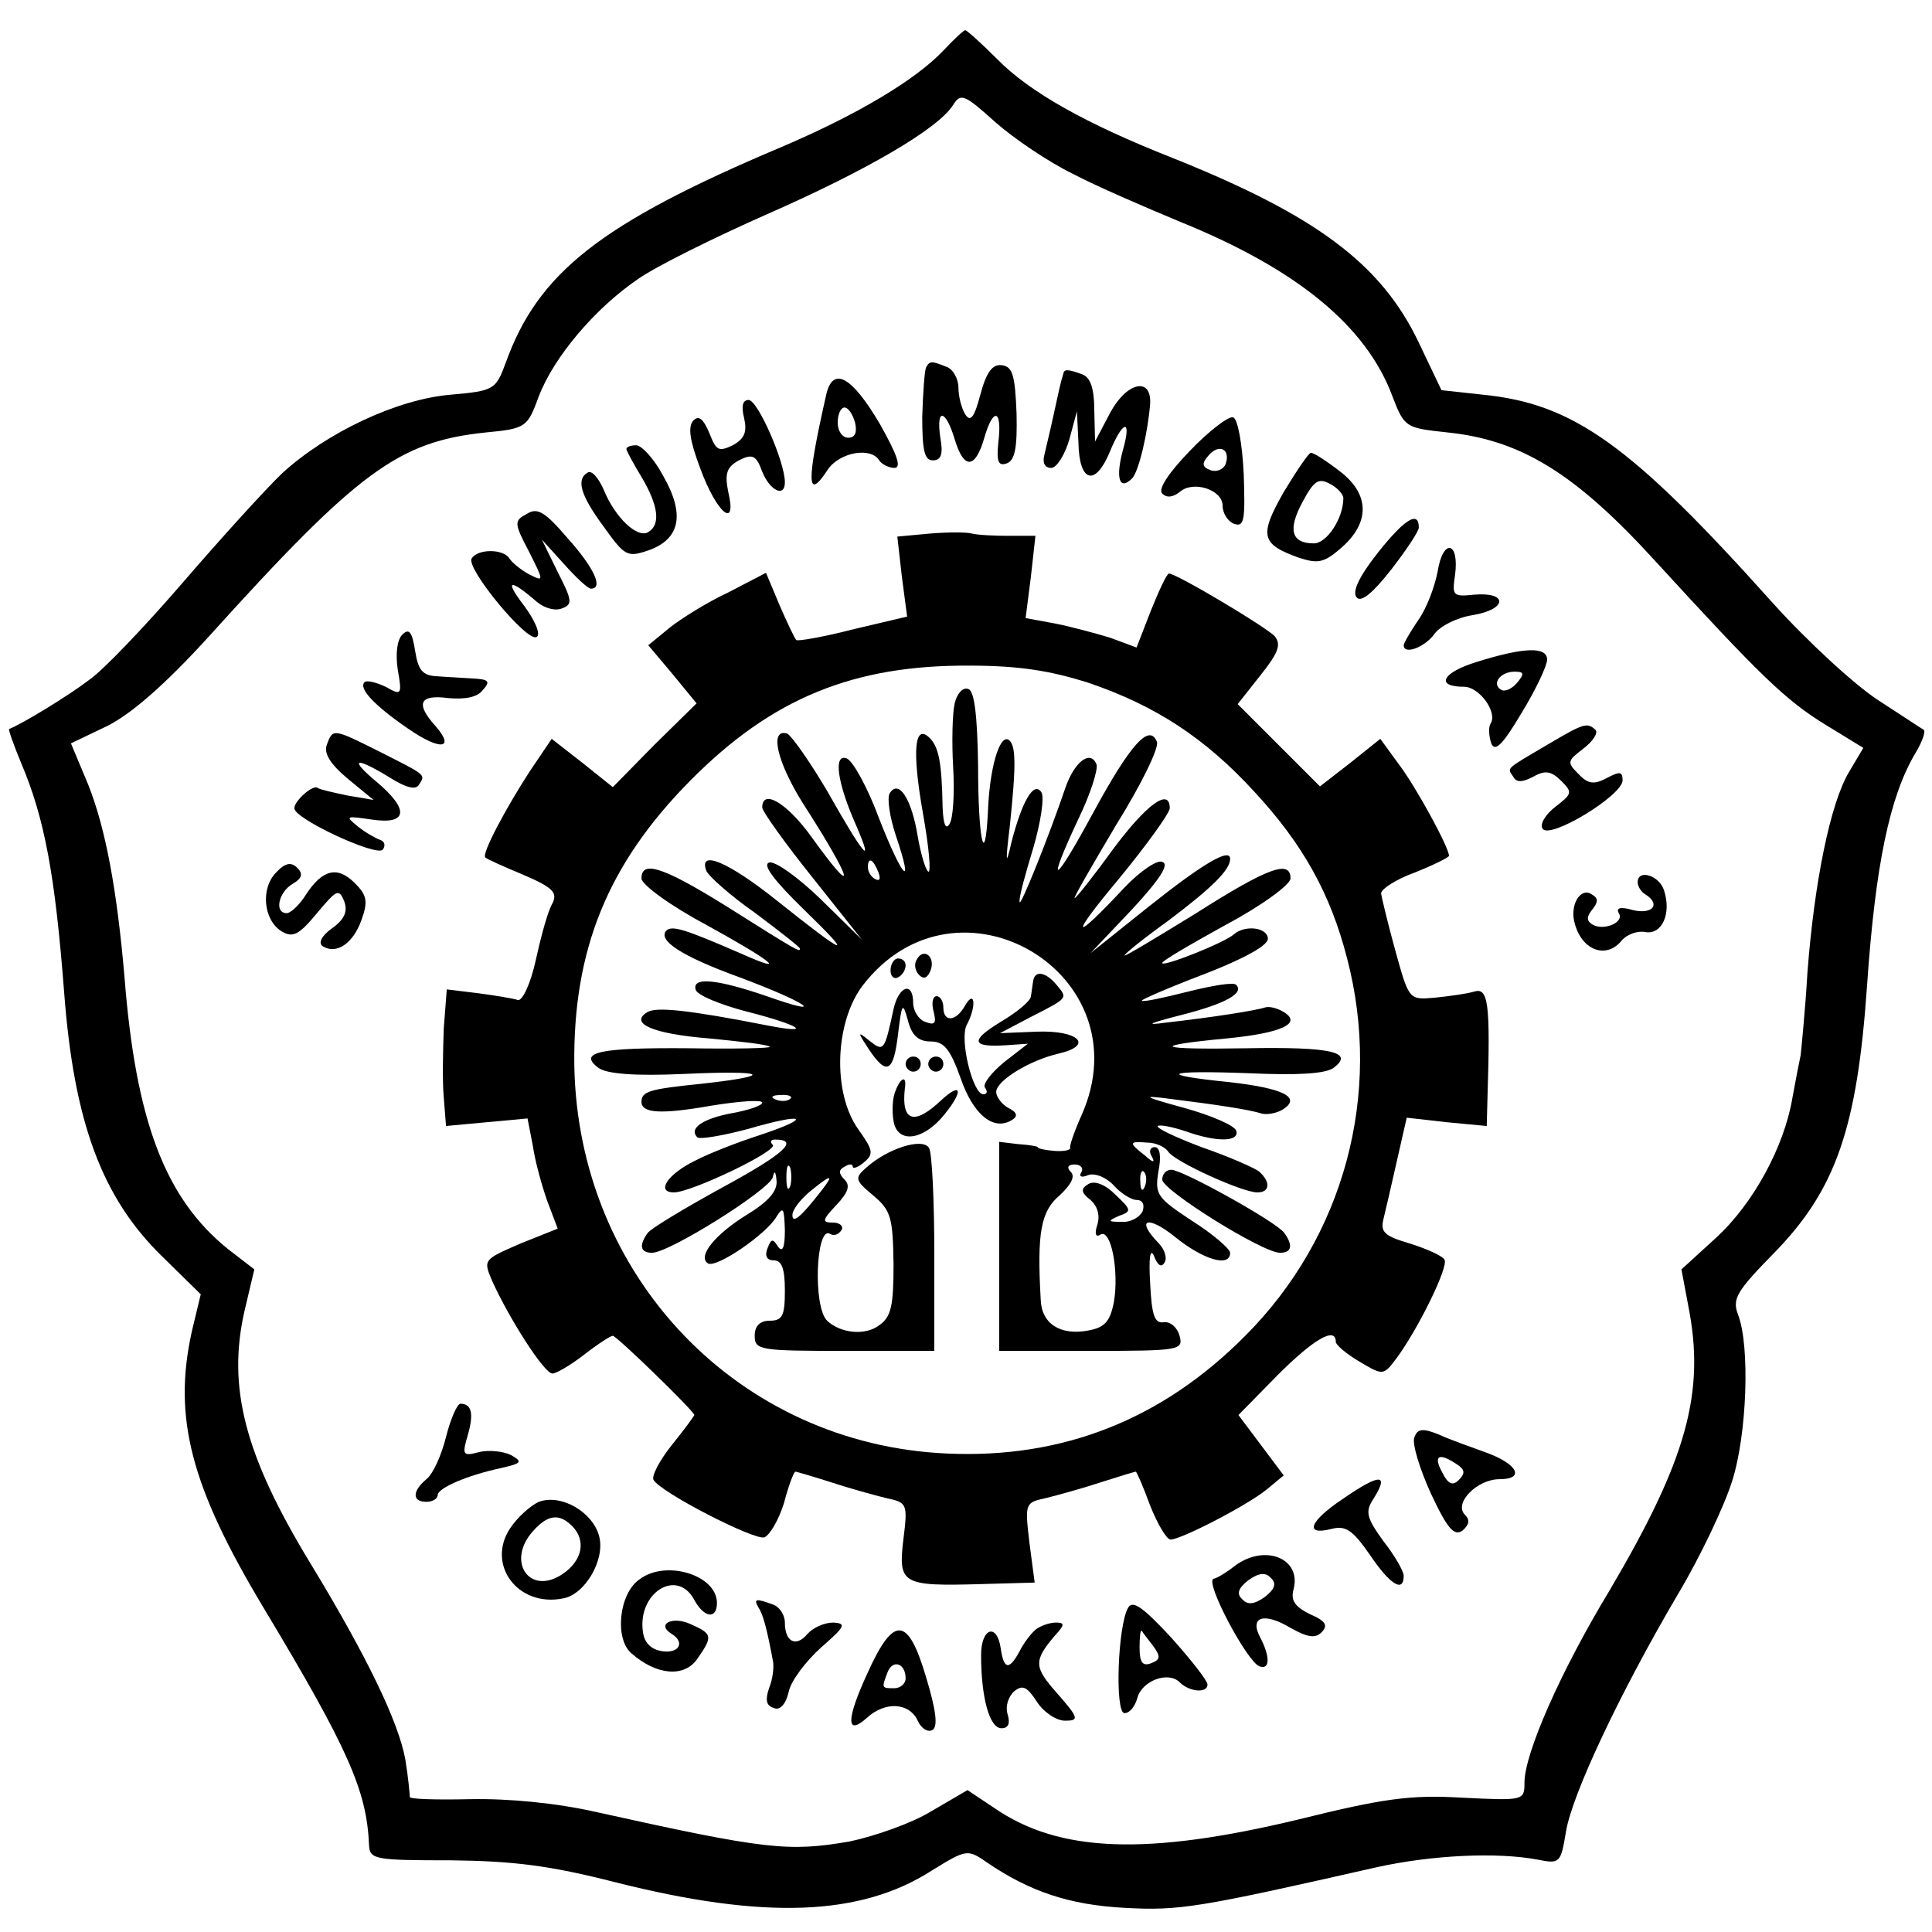 <?xml version="1.0" standalone="no"?>
<!DOCTYPE svg PUBLIC "-//W3C//DTD SVG 20010904//EN"
 "http://www.w3.org/TR/2001/REC-SVG-20010904/DTD/svg10.dtd">
<svg version="1.0" xmlns="http://www.w3.org/2000/svg"
 width="256pt" height="256pt" viewBox="0 0 256 256"
 preserveAspectRatio="xMidYMid meet">
<g transform="translate(0,256) scale(0.1,-0.1)"
fill="#000000" stroke="none">
<path d="M1250 2493 c-37 -39 -114 -85 -215 -128 -239 -101 -322 -166 -365
-286 -13 -35 -15 -37 -73 -42 -71 -6 -164 -50 -223 -104 -22 -21 -81 -86 -131
-144 -50 -58 -106 -117 -125 -130 -26 -20 -88 -58 -106 -65 -1 -1 6 -21 16
-45 31 -73 45 -148 57 -304 13 -172 50 -272 130 -350 l51 -50 -12 -50 c-25
-114 -1 -205 95 -365 113 -188 137 -243 140 -315 1 -19 8 -20 109 -20 83 -1
131 -7 217 -29 198 -50 325 -45 419 15 47 29 48 29 74 11 56 -38 108 -56 182
-60 73 -4 97 0 335 54 73 16 158 20 212 10 30 -6 31 -5 38 37 8 49 71 183 148
314 30 50 62 118 72 150 20 62 24 180 8 221 -8 21 -2 31 48 82 82 84 110 166
123 355 11 159 30 250 64 307 9 15 14 29 11 31 -2 1 -29 19 -60 39 -31 20 -94
78 -140 129 -188 210 -264 264 -384 276 l-55 6 -30 63 c-50 105 -137 169 -327
245 -114 45 -189 87 -232 131 -21 21 -40 38 -42 38 -2 0 -15 -12 -29 -27z
m171 -163 c30 -16 95 -44 143 -64 153 -62 246 -137 281 -231 16 -42 18 -42 73
-48 97 -10 169 -54 274 -169 141 -154 174 -186 228 -219 l49 -30 -19 -32 c-25
-42 -46 -147 -55 -265 -3 -51 -8 -100 -9 -110 -2 -9 -7 -35 -11 -57 -11 -65
-52 -140 -101 -185 l-46 -42 9 -48 c23 -115 -2 -204 -104 -377 -66 -109 -113
-217 -113 -255 0 -24 -1 -24 -83 -20 -68 4 -104 -1 -217 -29 -200 -48 -316
-44 -402 15 l-36 24 -48 -28 c-26 -16 -75 -33 -108 -40 -81 -14 -111 -11 -336
39 -53 12 -116 18 -167 17 -45 -1 -81 0 -80 3 0 3 -2 26 -6 50 -9 49 -50 135
-126 260 -87 143 -110 233 -87 334 l13 55 -35 27 c-83 67 -122 169 -137 360
-10 116 -25 197 -48 255 l-23 55 48 23 c32 16 77 55 136 120 197 218 250 257
366 269 53 5 55 7 70 48 20 52 74 116 131 155 24 17 101 55 171 86 130 57 227
113 247 145 10 16 15 14 56 -23 25 -22 71 -53 102 -68z"/>
<path d="M1227 2073 c-2 -5 -4 -34 -5 -65 0 -45 3 -58 14 -58 11 0 14 8 10 30
-6 40 7 38 19 -2 12 -40 27 -40 39 1 12 42 24 39 19 -4 -3 -27 0 -33 11 -29
11 4 14 21 13 66 -2 50 -5 62 -19 64 -13 2 -21 -9 -29 -39 -8 -30 -13 -37 -20
-26 -5 8 -9 24 -9 35 0 12 -7 25 -16 28 -20 8 -22 8 -27 -1z"/>
<path d="M1409 2065 c-4 -13 -6 -23 -13 -55 -4 -19 -10 -43 -12 -52 -3 -11 0
-18 9 -18 7 0 18 17 24 38 l10 37 2 -42 c1 -52 22 -58 41 -13 18 44 30 46 18
4 -10 -37 -5 -55 12 -38 9 9 21 61 24 99 2 36 -31 29 -53 -12 l-20 -38 -1 41
c0 29 -5 44 -16 48 -19 7 -24 7 -25 1z"/>
<path d="M1095 2038 c-27 -119 -26 -143 2 -100 16 23 57 30 68 12 3 -5 13 -10
20 -10 10 0 4 17 -19 58 -37 63 -62 77 -71 40z m38 -38 c3 -13 0 -20 -9 -20
-8 0 -14 9 -14 20 0 11 4 20 9 20 5 0 11 -9 14 -20z"/>
<path d="M986 2006 c4 -18 1 -27 -15 -36 -19 -9 -22 -7 -31 16 -8 19 -14 24
-21 17 -8 -8 -5 -27 9 -64 22 -60 49 -81 37 -31 -5 25 -2 33 14 42 18 9 23 7
31 -15 10 -25 30 -35 30 -14 0 27 -36 109 -48 109 -8 0 -10 -8 -6 -24z"/>
<path d="M1577 1963 c-28 -29 -43 -51 -37 -57 6 -6 14 -5 23 2 18 16 57 3 57
-18 0 -10 7 -21 15 -24 14 -5 15 5 13 66 -2 41 -8 73 -14 75 -6 2 -32 -18 -57
-44z m47 -18 c-3 -7 -12 -11 -20 -8 -11 4 -12 9 -3 19 14 17 30 9 23 -11z"/>
<path d="M830 1965 c0 -2 9 -19 20 -37 22 -37 26 -63 9 -73 -14 -9 -44 19 -59
56 -7 16 -16 26 -21 23 -16 -9 -10 -30 21 -72 28 -39 31 -41 60 -31 41 15 48
47 19 98 -12 23 -29 41 -36 41 -7 0 -13 -2 -13 -5z"/>
<path d="M1701 1908 c-33 -58 -30 -69 20 -87 25 -8 33 -7 55 12 40 34 39 72 0
102 -18 14 -35 25 -39 25 -3 0 -19 -24 -36 -52z m79 -8 c0 -27 -22 -60 -39
-60 -30 0 -35 18 -15 55 15 28 21 32 36 24 10 -5 18 -14 18 -19z"/>
<path d="M698 1879 c-17 -9 -17 -12 3 -50 20 -40 20 -40 0 -30 -11 6 -23 16
-26 21 -8 13 -42 13 -50 0 -8 -13 74 -112 86 -104 6 3 -2 22 -17 42 -26 34
-19 36 18 4 10 -8 24 -12 33 -8 14 5 13 11 -6 48 l-21 43 29 -32 c16 -18 32
-33 36 -33 17 0 4 28 -31 67 -30 35 -40 41 -54 32z"/>
<path d="M1826 1828 c-26 -33 -35 -53 -28 -60 6 -6 21 6 46 38 20 26 36 50 36
55 0 23 -19 11 -54 -33z"/>
<path d="M1232 1853 l-43 -4 6 -53 7 -53 -72 -17 c-39 -10 -73 -16 -75 -14 -2
2 -12 23 -22 46 l-18 43 -50 -26 c-28 -13 -63 -35 -78 -47 l-28 -23 32 -38 32
-39 -56 -55 -55 -56 -40 32 -41 32 -29 -43 c-30 -46 -64 -109 -59 -114 1 -2
24 -12 50 -23 40 -17 46 -24 39 -38 -6 -10 -15 -43 -22 -75 -7 -32 -18 -55
-24 -53 -6 2 -30 6 -53 9 l-41 5 -4 -52 c-1 -29 -2 -69 0 -91 l3 -38 54 5 54
5 7 -36 c3 -21 12 -53 19 -73 l14 -37 -50 -20 c-48 -21 -49 -21 -37 -49 22
-49 69 -123 80 -123 5 0 24 11 42 25 18 14 35 25 38 25 5 0 108 -100 108 -105
0 -1 -13 -19 -30 -40 -16 -20 -27 -41 -24 -46 10 -17 135 -81 147 -76 7 3 19
23 26 46 6 23 13 41 15 41 1 0 22 -6 47 -14 24 -8 57 -17 73 -21 28 -6 29 -7
23 -55 -7 -59 -2 -62 103 -59 l71 2 -7 53 c-6 52 -6 53 22 59 16 4 49 13 73
21 25 8 45 14 46 14 1 0 10 -20 19 -45 10 -25 22 -45 27 -45 14 0 101 45 127
66 l23 19 -30 40 -30 40 52 53 c47 47 77 65 77 44 0 -4 14 -16 31 -26 32 -19
32 -19 50 5 28 38 69 121 63 130 -3 5 -23 14 -45 21 -34 10 -40 15 -36 32 3
12 11 47 18 78 l13 57 53 -6 53 -5 1 38 c4 126 1 146 -18 140 -10 -3 -33 -6
-52 -8 -34 -3 -34 -3 -52 62 -10 36 -18 70 -19 76 0 6 20 19 45 28 25 10 45
20 45 22 0 11 -44 92 -67 122 l-24 33 -40 -32 -40 -31 -54 54 -55 55 30 38
c24 30 28 41 19 52 -11 12 -130 83 -140 83 -3 0 -13 -22 -24 -49 l-19 -49 -35
13 c-20 6 -53 15 -74 19 l-38 7 7 55 6 54 -35 0 c-19 0 -41 1 -49 3 -7 2 -32
2 -56 0z m211 -198 c88 -30 154 -73 219 -144 64 -69 101 -135 123 -221 47
-180 -4 -369 -135 -500 -110 -111 -242 -163 -395 -156 -276 12 -489 234 -494
514 -2 153 44 267 154 378 108 109 216 153 370 152 66 0 108 -7 158 -23z"/>
<path d="M1265 1628 c-3 -13 -4 -51 -2 -85 2 -34 0 -68 -5 -75 -5 -8 -8 0 -9
22 -1 59 -5 80 -17 92 -20 20 -24 -15 -9 -100 8 -45 11 -79 7 -77 -4 3 -10 24
-14 47 -8 49 -25 76 -37 57 -4 -6 0 -32 8 -56 25 -74 9 -57 -22 22 -15 41 -35
77 -43 80 -18 7 -13 -32 13 -90 24 -56 9 -38 -39 47 -23 39 -47 73 -53 76 -24
7 -13 -38 20 -91 67 -104 75 -133 13 -47 -32 45 -66 66 -66 40 0 -5 30 -47 66
-92 l66 -83 -55 54 c-30 29 -61 51 -68 48 -9 -3 7 -24 46 -62 69 -67 58 -63
-36 12 -64 51 -104 68 -93 39 3 -7 32 -33 65 -56 32 -24 59 -45 59 -47 0 -5
-2 -4 -102 59 -81 50 -108 58 -108 34 0 -8 38 -36 85 -61 89 -49 111 -67 48
-39 -76 33 -92 38 -100 31 -12 -13 20 -34 97 -62 91 -34 118 -54 36 -25 -67
23 -100 26 -94 8 3 -7 32 -19 66 -28 71 -18 92 -31 30 -19 -107 21 -148 25
-160 18 -25 -15 7 -29 82 -35 41 -4 77 -8 80 -11 2 -2 -46 -3 -107 -2 -118 1
-148 -5 -120 -26 11 -8 48 -11 114 -8 109 5 122 -2 23 -13 -69 -7 -80 -10 -80
-24 0 -15 25 -17 93 -5 37 6 67 8 67 4 0 -4 -18 -10 -40 -14 -38 -7 -58 -20
-46 -32 3 -3 33 2 67 11 75 22 88 16 16 -8 -28 -9 -67 -24 -86 -34 -37 -18
-52 -42 -28 -42 23 0 138 55 131 63 -4 4 -3 7 3 7 33 0 12 -19 -69 -63 -51
-28 -96 -55 -100 -61 -12 -17 -9 -26 6 -26 23 0 155 83 160 100 2 10 4 8 5 -5
1 -14 -12 -28 -40 -45 -42 -26 -65 -55 -51 -64 11 -7 78 39 91 62 9 14 10 11
11 -18 0 -23 -3 -30 -9 -22 -7 11 -9 11 -14 -2 -4 -10 -1 -16 8 -16 11 0 15
-11 15 -40 0 -33 -3 -40 -20 -40 -13 0 -20 -7 -20 -20 0 -19 7 -20 119 -20
l119 0 0 129 c0 70 -3 134 -7 140 -9 14 -55 -1 -83 -26 -16 -14 -15 -17 9 -37
24 -20 26 -30 27 -91 0 -55 -3 -70 -19 -81 -18 -14 -51 -11 -69 6 -19 18 -15
127 4 115 5 -3 11 -1 15 5 3 5 -2 10 -11 10 -15 0 -15 3 4 23 16 17 19 26 11
34 -8 8 -8 13 0 17 6 4 11 4 11 0 0 -3 7 -1 15 6 13 11 12 16 -8 44 -34 48
-31 141 6 190 125 163 374 16 290 -172 -9 -20 -16 -40 -15 -43 1 -3 -9 -5 -21
-4 -12 1 -22 3 -22 5 0 1 -11 3 -26 4 l-25 3 0 -139 0 -138 122 0 c118 0 122
1 117 20 -3 11 -12 19 -21 18 -12 -2 -16 9 -18 52 -2 33 0 47 5 36 5 -13 10
-16 14 -9 4 6 0 18 -8 26 -31 32 -14 37 22 8 37 -30 73 -41 73 -21 0 5 -23 25
-50 42 -47 31 -50 35 -45 66 4 20 2 32 -5 32 -6 0 -8 -6 -4 -12 5 -9 2 -9 -9
1 -22 17 -21 19 3 17 12 0 24 -6 28 -12 8 -13 98 -54 118 -54 17 0 18 14 2 28
-7 5 -41 20 -76 32 -34 13 -60 25 -58 28 3 2 19 -1 37 -7 42 -15 72 -14 67 1
-3 7 -33 20 -69 30 -55 15 -57 17 -19 12 64 -8 103 -14 120 -19 8 -3 22 0 30
5 25 16 0 28 -70 36 -99 10 -87 16 23 12 65 -3 103 -1 114 7 28 21 -3 28 -115
26 -120 -2 -131 3 -27 13 73 7 101 20 76 35 -8 5 -19 8 -25 6 -12 -4 -69 -13
-131 -20 -29 -4 -23 -1 20 10 59 15 84 29 73 40 -3 4 -32 -1 -64 -9 -32 -8
-59 -14 -61 -12 -2 1 35 17 82 35 52 20 85 38 85 47 0 15 -30 19 -45 6 -12
-11 -95 -44 -95 -38 0 3 38 25 85 51 47 25 85 53 85 61 0 25 -29 15 -125 -46
-52 -32 -95 -58 -95 -56 0 2 26 23 58 46 57 43 82 67 82 82 0 15 -36 -6 -110
-65 l-75 -60 55 58 c37 40 50 60 40 63 -7 3 -30 -13 -50 -34 -70 -75 -74 -68
-7 12 37 45 67 87 67 93 0 28 -31 5 -75 -54 -26 -36 -49 -65 -51 -65 -2 0 23
43 55 97 33 53 57 102 54 110 -10 25 -35 -3 -84 -93 -53 -98 -64 -103 -20 -9
16 33 26 65 24 72 -8 20 -29 4 -41 -30 -22 -65 -61 -162 -61 -152 -1 6 8 38
18 71 10 34 15 67 11 74 -10 16 -26 -12 -40 -67 -7 -31 -8 -27 -2 22 9 85 8
109 -2 115 -12 6 -25 -39 -27 -97 -4 -76 -13 -36 -13 64 -1 66 -5 98 -13 100
-7 3 -15 -6 -18 -19z m-101 -224 c3 -8 2 -12 -4 -9 -6 3 -10 10 -10 16 0 14 7
11 14 -7z m-117 -300 c-3 -3 -12 -4 -19 -1 -8 3 -5 6 6 6 11 1 17 -2 13 -5z
m0 -116 c-3 -7 -5 -2 -5 12 0 14 2 19 5 13 2 -7 2 -19 0 -25z m386 19 c-4 -6
0 -8 9 -4 9 3 24 -3 34 -14 9 -10 23 -19 30 -19 8 0 11 -6 8 -15 -4 -8 -16
-15 -28 -14 -18 0 -19 1 -3 8 17 6 16 8 -5 28 -14 14 -28 19 -36 14 -10 -6
-10 -11 3 -21 9 -8 13 -20 9 -33 -4 -12 -2 -17 4 -13 14 9 25 -48 18 -89 -5
-26 -12 -34 -34 -38 -37 -7 -62 9 -63 41 -5 88 0 117 25 138 15 14 21 25 15
31 -6 6 -4 10 5 10 8 0 12 -5 9 -10z m84 -19 c-3 -8 -6 -5 -6 6 -1 11 2 17 5
13 3 -3 4 -12 1 -19z m-428 -5 c-28 -36 -39 -45 -39 -33 0 7 10 20 23 31 28
23 33 24 16 2z"/>
<path d="M1215 1289 c-4 -6 -3 -15 3 -21 6 -6 11 -4 15 6 7 18 -9 31 -18 15z"/>
<path d="M1180 1274 c0 -8 5 -12 10 -9 6 3 10 10 10 16 0 5 -4 9 -10 9 -5 0
-10 -7 -10 -16z"/>
<path d="M1369 1260 c-1 -5 -2 -15 -3 -20 0 -6 -18 -21 -40 -34 -41 -25 -39
-34 7 -31 l29 2 -31 -24 c-17 -14 -29 -29 -26 -34 4 -5 3 -9 -2 -9 -14 0 -32
73 -22 92 13 24 11 48 -2 26 -12 -22 -29 -23 -29 -3 0 8 -4 15 -9 15 -5 0 -7
-9 -4 -20 4 -16 2 -19 -11 -14 -9 3 -16 15 -16 25 0 29 -19 23 -26 -8 -12 -56
-13 -57 -32 -42 -16 13 -16 12 -1 -11 24 -36 33 -31 39 20 5 41 6 43 13 18 5
-20 14 -28 30 -28 18 0 26 -10 40 -49 17 -49 44 -70 68 -55 8 5 7 10 -5 16 -9
5 -16 15 -16 21 0 15 44 42 83 51 47 11 26 31 -29 29 l-49 -2 40 21 c51 26 50
25 35 43 -14 17 -29 20 -31 5z"/>
<path d="M1200 1150 c0 -5 5 -10 10 -10 6 0 10 5 10 10 0 6 -4 10 -10 10 -5 0
-10 -4 -10 -10z"/>
<path d="M1230 1150 c0 -5 5 -10 10 -10 6 0 10 5 10 10 0 6 -4 10 -10 10 -5 0
-10 -4 -10 -10z"/>
<path d="M1185 1110 c-3 -11 -3 -29 0 -40 8 -26 41 -19 67 14 25 31 22 43 -5
18 -36 -34 -53 -28 -48 16 3 19 -7 14 -14 -8z"/>
<path d="M1540 997 c0 -14 133 -97 156 -97 15 0 18 9 6 26 -9 14 -135 84 -150
84 -7 0 -12 -6 -12 -13z"/>
<path d="M1905 1803 c-4 -21 -15 -50 -26 -65 -10 -15 -19 -30 -19 -33 0 -13
27 -3 40 14 7 11 31 23 52 26 46 8 46 31 1 27 -28 -3 -29 -1 -25 26 6 45 -16
49 -23 5z"/>
<path d="M533 1719 c-7 -7 -9 -26 -6 -46 6 -34 5 -35 -16 -23 -13 6 -25 9 -28
6 -8 -8 12 -30 57 -61 43 -30 64 -28 37 3 -27 30 -21 42 17 37 22 -2 39 1 46
11 10 11 8 14 -14 15 -14 1 -36 2 -48 3 -18 1 -24 8 -28 34 -4 25 -8 30 -17
21z"/>
<path d="M1957 1683 c-46 -14 -56 -33 -17 -33 20 0 45 -34 35 -49 -3 -5 -2
-17 1 -26 5 -12 15 -2 40 40 19 31 34 63 34 71 0 17 -29 17 -93 -3z m53 -28
c-7 -8 -16 -12 -21 -9 -13 8 -1 24 18 24 13 0 13 -3 3 -15z"/>
<path d="M2050 1573 c-56 -33 -53 -30 -45 -42 4 -8 12 -8 27 0 16 9 24 7 37
-6 15 -15 14 -17 -8 -34 -13 -10 -21 -23 -17 -29 9 -15 106 44 106 64 0 12 -4
12 -21 3 -17 -9 -25 -8 -38 6 -15 15 -14 17 7 33 13 10 20 21 16 25 -11 10
-15 9 -64 -20z"/>
<path d="M433 1573 c-4 -11 4 -25 28 -45 l34 -28 -35 6 c-19 4 -37 8 -39 10
-6 5 -31 -17 -31 -27 0 -14 108 -64 117 -55 4 5 3 11 -3 13 -6 2 -20 10 -30
18 -17 14 -16 14 19 9 47 -7 50 13 6 50 -37 31 -29 34 17 6 22 -14 35 -17 39
-10 9 14 11 12 -52 44 -62 31 -62 31 -70 9z"/>
<path d="M366 1404 c-21 -21 -17 -63 7 -78 15 -9 23 -5 47 24 26 31 29 33 36
16 5 -13 1 -24 -16 -36 -14 -10 -19 -20 -12 -24 18 -11 40 4 51 35 9 25 7 33
-9 49 -23 23 -43 18 -65 -16 -8 -13 -20 -24 -25 -24 -17 0 -11 28 8 39 12 7
14 13 6 21 -8 8 -16 7 -28 -6z"/>
<path d="M2170 1391 c0 -6 5 -13 10 -16 21 -13 10 -27 -16 -21 -17 5 -23 3
-19 -4 8 -12 -20 -24 -35 -15 -8 5 -8 10 0 20 8 10 8 15 -1 20 -15 10 -30 -15
-22 -40 10 -35 42 -46 62 -21 7 8 21 13 31 11 22 -4 35 24 25 55 -6 20 -35 29
-35 11z"/>
<path d="M591 656 c-6 -24 -17 -49 -26 -56 -19 -16 -19 -30 0 -30 8 0 15 4 15
9 0 9 38 26 85 36 26 6 28 8 12 17 -10 5 -29 7 -42 4 -22 -6 -23 -4 -15 23 8
28 5 41 -10 41 -4 0 -13 -20 -19 -44z"/>
<path d="M1874 655 c-3 -8 7 -41 22 -74 22 -47 31 -57 42 -49 9 8 10 14 3 21
-15 15 16 47 46 47 34 0 24 20 -17 35 -19 7 -48 17 -63 24 -22 9 -29 8 -33 -4z
m56 -35 c11 -7 12 -12 3 -21 -8 -8 -14 -6 -22 10 -12 22 -5 27 19 11z"/>
<path d="M1778 573 c-43 -29 -50 -48 -14 -39 19 5 28 -1 51 -34 27 -40 45 -51
45 -28 0 6 -12 27 -27 46 -21 29 -24 38 -15 53 24 37 12 38 -40 2z"/>
<path d="M714 570 c-11 -5 -28 -20 -38 -35 -32 -48 10 -105 70 -93 29 5 56 51
48 82 -8 32 -50 57 -80 46z m44 -32 c19 -19 14 -46 -13 -64 -44 -29 -75 18
-38 58 19 21 34 23 51 6z"/>
<path d="M1636 485 c-10 -8 -23 -16 -28 -17 -12 -4 45 -111 61 -116 14 -5 14
13 1 38 -15 28 5 34 40 13 23 -13 33 -14 41 -6 9 9 6 15 -15 24 -20 10 -26 18
-22 33 11 41 -38 61 -78 31z m40 -41 c-14 -10 -23 -11 -30 -3 -8 7 -5 15 8 25
14 10 23 11 30 3 8 -7 5 -15 -8 -25z"/>
<path d="M847 467 c-27 -19 -33 -79 -10 -98 33 -29 70 -32 87 -7 21 30 20 33
-9 46 -24 11 -46 0 -25 -13 18 -11 10 -26 -12 -23 -15 2 -24 11 -26 25 -8 52
45 86 68 43 13 -24 30 -26 30 -4 0 37 -68 58 -103 31z"/>
<path d="M1005 430 c6 -9 11 -27 19 -70 2 -8 0 -25 -5 -37 -5 -15 -4 -23 6
-26 8 -4 16 4 20 21 3 15 23 41 43 59 32 28 34 32 16 33 -12 0 -27 -7 -34 -15
-15 -18 -30 -11 -30 15 0 10 -7 21 -16 24 -22 8 -26 8 -19 -4z"/>
<path d="M1495 430 c-14 -23 -18 -140 -5 -140 7 0 14 9 17 20 6 23 41 36 56
21 13 -13 37 -15 37 -3 0 5 -22 33 -48 62 -37 40 -51 50 -57 40z m33 -51 c10
-14 10 -18 -3 -23 -11 -4 -15 1 -15 21 0 14 1 24 3 22 1 -2 8 -11 15 -20z"/>
<path d="M1374 402 c-6 -4 -17 -18 -23 -30 -14 -26 -21 -24 -25 4 -5 34 -26
27 -26 -9 0 -56 11 -97 27 -97 9 0 12 6 8 19 -3 10 1 23 9 30 11 9 17 6 30
-14 9 -14 26 -25 37 -25 19 0 19 3 -10 36 -31 35 -32 43 -3 77 13 14 13 17 1
17 -8 0 -19 -4 -25 -8z"/>
<path d="M1149 342 c-28 -61 -28 -83 0 -58 24 22 56 20 67 -4 5 -11 14 -16 20
-12 7 5 4 27 -9 70 -24 81 -43 82 -78 4z m51 -6 c0 -7 -7 -13 -15 -13 -17 0
-17 0 -9 21 7 18 24 12 24 -8z"/>
</g>
</svg>
